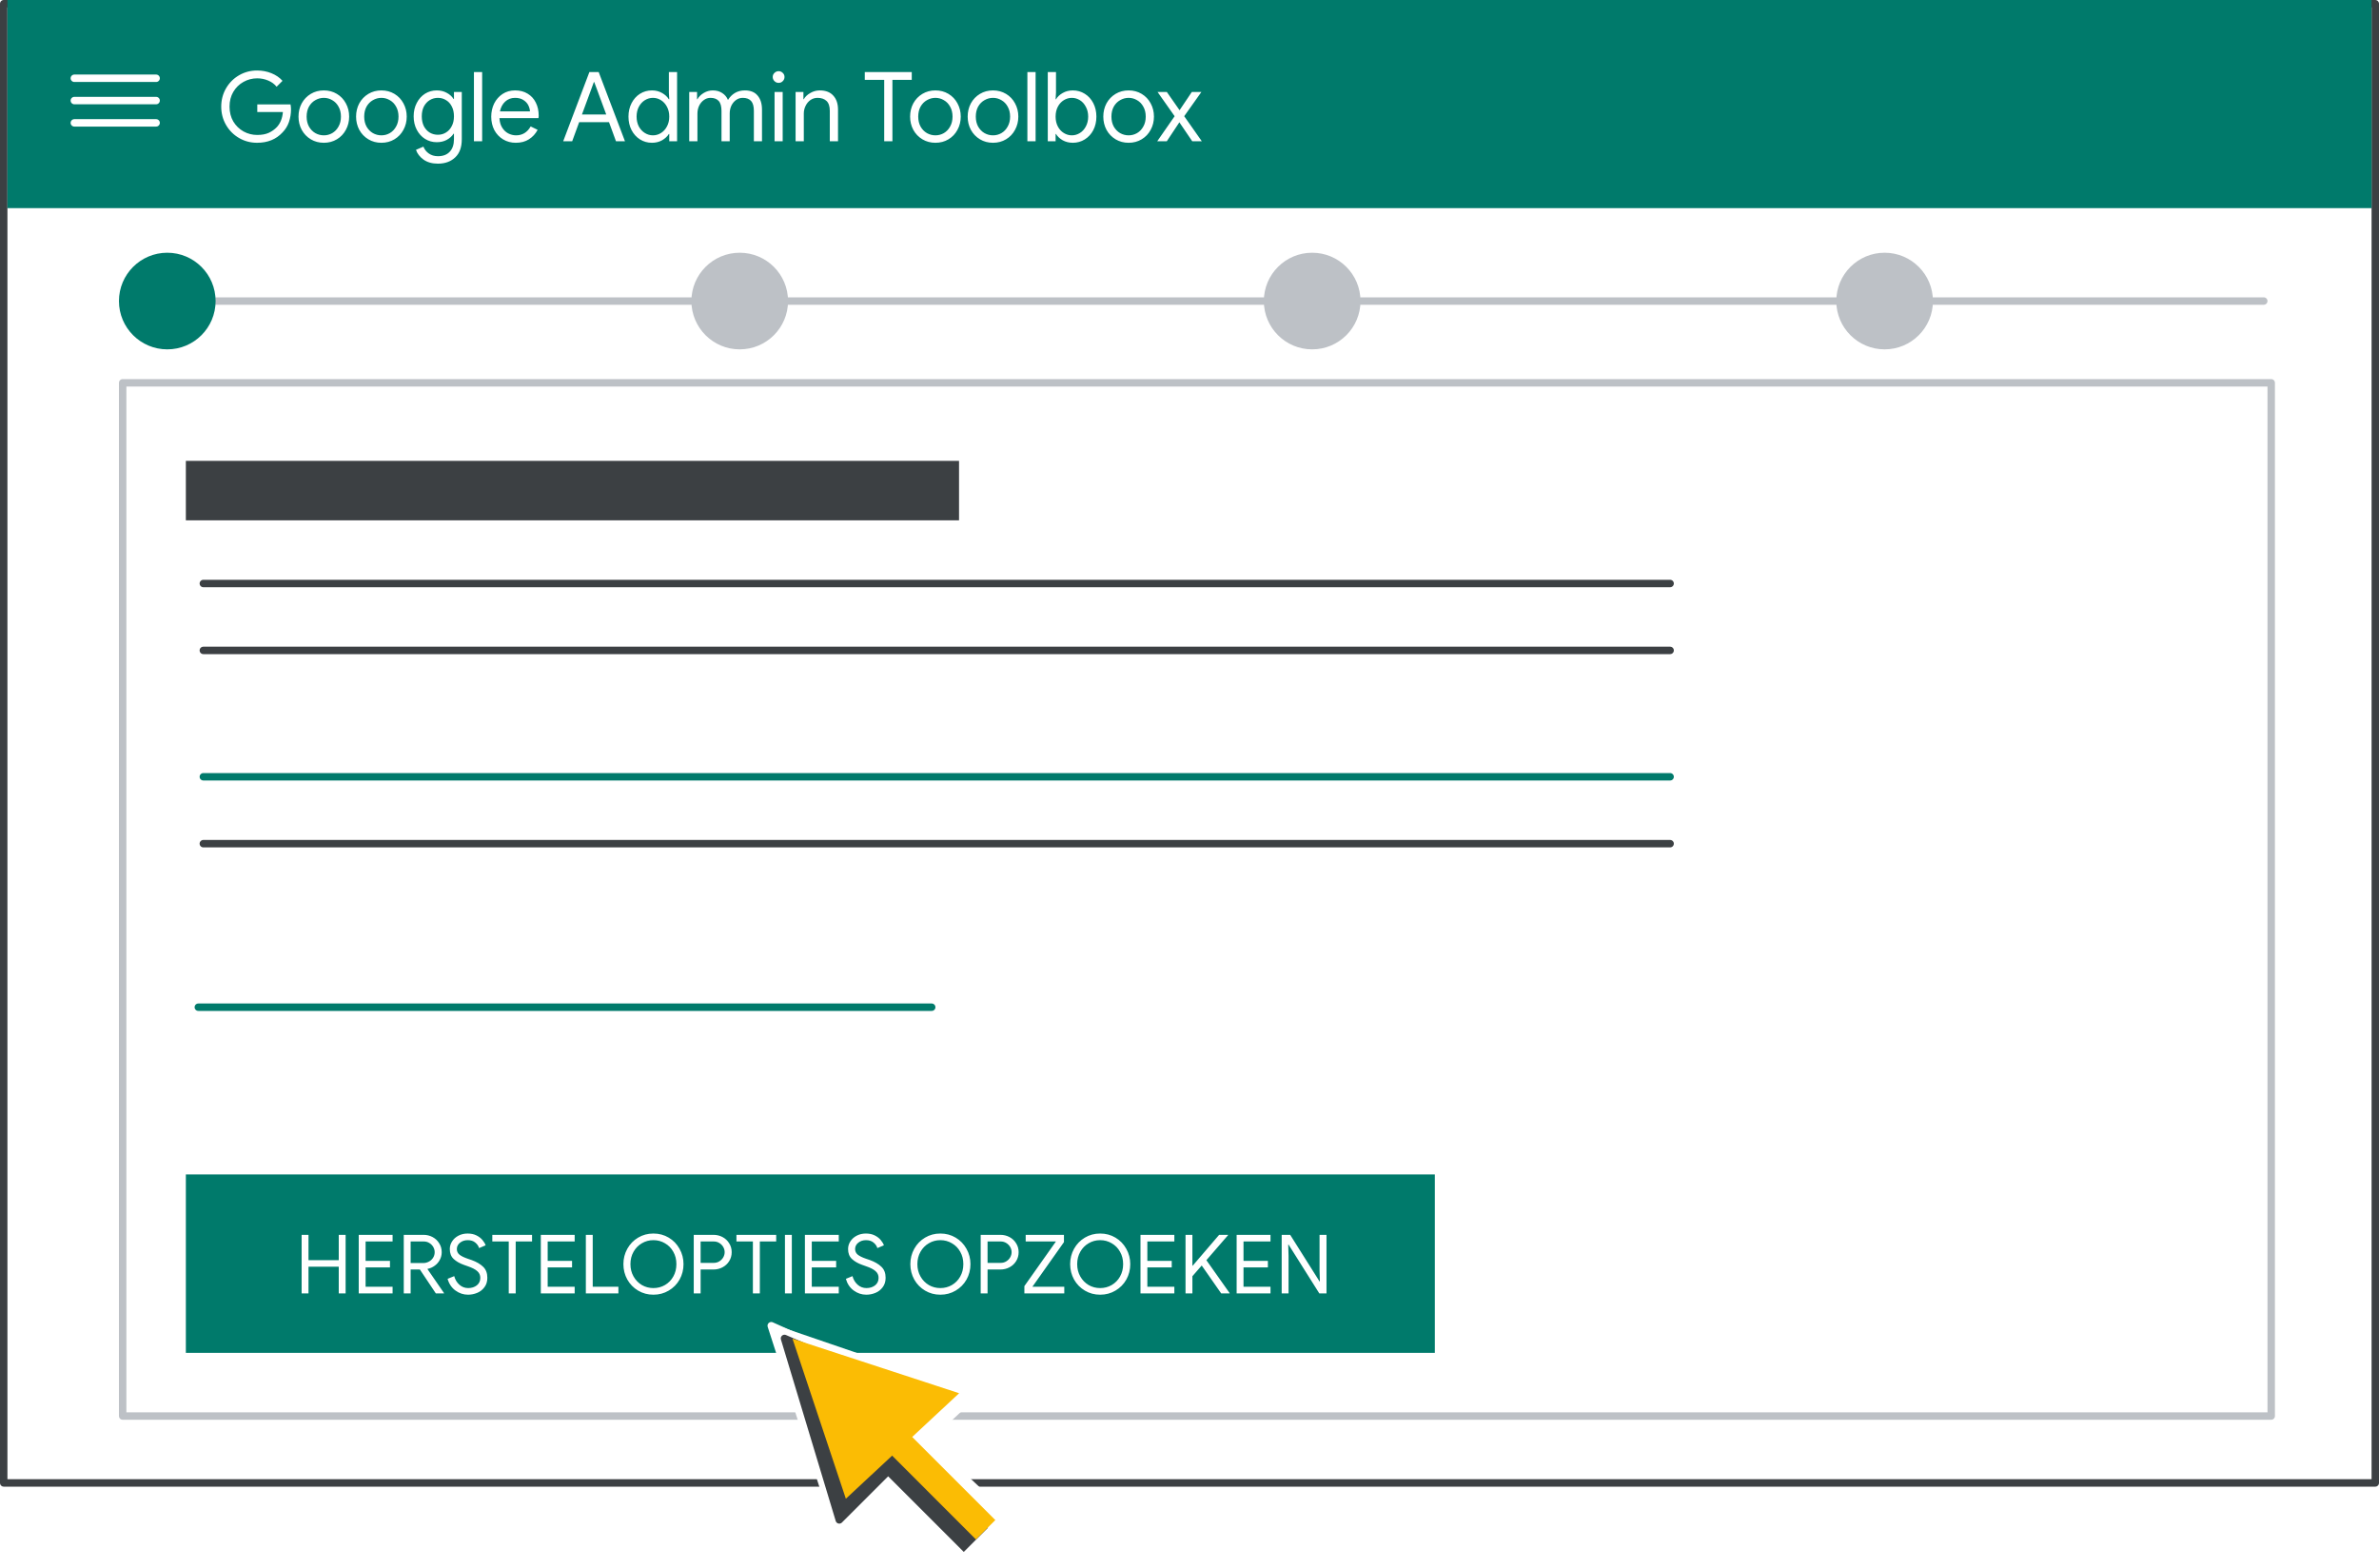<svg width="320" height="211" viewBox="0 0 320 211" fill="none" xmlns="http://www.w3.org/2000/svg">
<rect x="0" y="0" width="320" height="211" fill="#808080" stroke="none"/>
<g id="admin-account-recovery-toolbox-step1" clip-path="url(#clip0_1_148)">
<rect width="320" height="211" fill="white"/>
<rect id="Rectangle" x="0.5" y="0.5" width="319" height="199" fill="white" stroke="#3C4043" stroke-linejoin="round"/>
<path id="Line" d="M17 40.5H304.5" stroke="#BDC1C6" stroke-linecap="round"/>
<rect id="Rectangle_2" x="1" width="318" height="28" fill="#007A6B"/>
<rect id="Rectangle_3" x="16.5" y="51.5" width="289" height="139" fill="white" stroke="#BDC1C6" stroke-linejoin="round"/>
<path id="Google Admin Toolbox" d="M34.581 19.208C33.706 19.208 32.9 18.996 32.163 18.571C31.427 18.146 30.842 17.561 30.408 16.816C29.975 16.071 29.758 15.247 29.758 14.346C29.758 13.445 29.975 12.621 30.408 11.876C30.842 11.131 31.427 10.546 32.163 10.121C32.9 9.696 33.706 9.484 34.581 9.484C35.266 9.484 35.907 9.605 36.505 9.848C37.112 10.091 37.61 10.433 38 10.875L37.207 11.668C36.913 11.304 36.536 11.027 36.076 10.836C35.617 10.637 35.123 10.537 34.594 10.537C33.936 10.537 33.32 10.697 32.748 11.018C32.185 11.33 31.73 11.776 31.383 12.357C31.045 12.929 30.876 13.592 30.876 14.346C30.876 15.1 31.045 15.767 31.383 16.348C31.73 16.92 32.189 17.366 32.761 17.687C33.333 17.999 33.944 18.155 34.594 18.155C35.218 18.155 35.738 18.06 36.154 17.869C36.579 17.67 36.943 17.41 37.246 17.089C37.472 16.846 37.654 16.556 37.792 16.218C37.931 15.871 38.018 15.49 38.052 15.074H34.607V14.047H39.079C39.123 14.29 39.144 14.515 39.144 14.723C39.144 15.295 39.053 15.854 38.871 16.4C38.689 16.937 38.399 17.41 38 17.817C37.142 18.744 36.003 19.208 34.581 19.208ZM43.559 19.208C42.909 19.208 42.324 19.052 41.804 18.74C41.284 18.428 40.877 18.003 40.582 17.466C40.296 16.929 40.153 16.335 40.153 15.685C40.153 15.035 40.296 14.441 40.582 13.904C40.877 13.367 41.284 12.942 41.804 12.63C42.324 12.318 42.909 12.162 43.559 12.162C44.209 12.162 44.794 12.318 45.314 12.63C45.834 12.942 46.237 13.367 46.523 13.904C46.818 14.441 46.965 15.035 46.965 15.685C46.965 16.335 46.818 16.929 46.523 17.466C46.237 18.003 45.834 18.428 45.314 18.74C44.794 19.052 44.209 19.208 43.559 19.208ZM43.559 18.207C43.966 18.207 44.343 18.107 44.69 17.908C45.045 17.7 45.327 17.405 45.535 17.024C45.752 16.643 45.86 16.196 45.86 15.685C45.86 15.174 45.752 14.727 45.535 14.346C45.327 13.965 45.045 13.674 44.69 13.475C44.343 13.267 43.966 13.163 43.559 13.163C43.152 13.163 42.77 13.267 42.415 13.475C42.06 13.674 41.774 13.965 41.557 14.346C41.349 14.727 41.245 15.174 41.245 15.685C41.245 16.196 41.349 16.643 41.557 17.024C41.774 17.405 42.06 17.7 42.415 17.908C42.77 18.107 43.152 18.207 43.559 18.207ZM51.303 19.208C50.653 19.208 50.068 19.052 49.548 18.74C49.028 18.428 48.621 18.003 48.326 17.466C48.04 16.929 47.897 16.335 47.897 15.685C47.897 15.035 48.04 14.441 48.326 13.904C48.621 13.367 49.028 12.942 49.548 12.63C50.068 12.318 50.653 12.162 51.303 12.162C51.953 12.162 52.538 12.318 53.058 12.63C53.578 12.942 53.981 13.367 54.267 13.904C54.562 14.441 54.709 15.035 54.709 15.685C54.709 16.335 54.562 16.929 54.267 17.466C53.981 18.003 53.578 18.428 53.058 18.74C52.538 19.052 51.953 19.208 51.303 19.208ZM51.303 18.207C51.711 18.207 52.087 18.107 52.434 17.908C52.789 17.7 53.071 17.405 53.279 17.024C53.496 16.643 53.604 16.196 53.604 15.685C53.604 15.174 53.496 14.727 53.279 14.346C53.071 13.965 52.789 13.674 52.434 13.475C52.087 13.267 51.711 13.163 51.303 13.163C50.896 13.163 50.514 13.267 50.159 13.475C49.804 13.674 49.518 13.965 49.301 14.346C49.093 14.727 48.989 15.174 48.989 15.685C48.989 16.196 49.093 16.643 49.301 17.024C49.518 17.405 49.804 17.7 50.159 17.908C50.514 18.107 50.896 18.207 51.303 18.207ZM58.904 22.016C58.124 22.016 57.479 21.834 56.967 21.47C56.465 21.106 56.127 20.668 55.953 20.157L56.954 19.728C57.102 20.109 57.344 20.417 57.682 20.651C58.029 20.894 58.436 21.015 58.904 21.015C59.589 21.015 60.118 20.816 60.49 20.417C60.872 20.018 61.062 19.455 61.062 18.727V17.986H61.01C60.794 18.324 60.486 18.601 60.087 18.818C59.697 19.026 59.251 19.13 58.748 19.13C58.176 19.13 57.652 18.983 57.175 18.688C56.707 18.393 56.335 17.982 56.057 17.453C55.78 16.924 55.641 16.322 55.641 15.646C55.641 14.979 55.78 14.381 56.057 13.852C56.335 13.315 56.707 12.899 57.175 12.604C57.652 12.309 58.176 12.162 58.748 12.162C59.251 12.162 59.697 12.27 60.087 12.487C60.486 12.695 60.794 12.972 61.01 13.319H61.062V12.37H62.115V18.74C62.115 19.806 61.821 20.616 61.231 21.171C60.642 21.734 59.866 22.016 58.904 22.016ZM58.904 18.129C59.303 18.129 59.663 18.029 59.983 17.83C60.313 17.631 60.573 17.345 60.763 16.972C60.963 16.599 61.062 16.157 61.062 15.646C61.062 15.126 60.963 14.68 60.763 14.307C60.573 13.934 60.313 13.653 59.983 13.462C59.663 13.263 59.303 13.163 58.904 13.163C58.506 13.163 58.142 13.263 57.812 13.462C57.483 13.661 57.219 13.947 57.019 14.32C56.829 14.693 56.733 15.135 56.733 15.646C56.733 16.157 56.829 16.604 57.019 16.985C57.219 17.358 57.483 17.644 57.812 17.843C58.142 18.034 58.506 18.129 58.904 18.129ZM63.749 9.692H64.854V19H63.749V9.692ZM69.379 19.208C68.746 19.208 68.179 19.056 67.676 18.753C67.173 18.45 66.779 18.034 66.493 17.505C66.216 16.968 66.077 16.365 66.077 15.698C66.077 15.057 66.207 14.467 66.467 13.93C66.736 13.393 67.113 12.964 67.598 12.643C68.083 12.322 68.647 12.162 69.288 12.162C69.938 12.162 70.501 12.309 70.978 12.604C71.455 12.89 71.819 13.289 72.07 13.8C72.33 14.311 72.46 14.896 72.46 15.555C72.46 15.685 72.447 15.798 72.421 15.893H67.182C67.208 16.396 67.329 16.82 67.546 17.167C67.763 17.514 68.036 17.774 68.365 17.947C68.703 18.12 69.054 18.207 69.418 18.207C70.267 18.207 70.922 17.808 71.381 17.011L72.317 17.466C72.031 18.003 71.641 18.428 71.147 18.74C70.662 19.052 70.072 19.208 69.379 19.208ZM71.29 14.983C71.273 14.706 71.195 14.428 71.056 14.151C70.917 13.874 70.696 13.64 70.393 13.449C70.098 13.258 69.726 13.163 69.275 13.163C68.755 13.163 68.313 13.332 67.949 13.67C67.594 13.999 67.36 14.437 67.247 14.983H71.29ZM79.28 9.692H80.528L84.064 19H82.855L81.919 16.439H77.902L76.966 19H75.757L79.28 9.692ZM81.542 15.399L80.307 12.045L79.93 11.044H79.878L79.514 12.045L78.279 15.399H81.542ZM87.695 19.208C87.106 19.208 86.568 19.056 86.083 18.753C85.606 18.45 85.229 18.034 84.952 17.505C84.674 16.968 84.536 16.361 84.536 15.685C84.536 15.018 84.674 14.415 84.952 13.878C85.229 13.341 85.606 12.92 86.083 12.617C86.568 12.314 87.106 12.162 87.695 12.162C88.206 12.162 88.661 12.279 89.06 12.513C89.459 12.738 89.762 13.02 89.97 13.358H90.022L89.97 12.435V9.692H91.075V19H90.022V18.025H89.97C89.762 18.354 89.459 18.636 89.06 18.87C88.661 19.095 88.206 19.208 87.695 19.208ZM87.825 18.207C88.215 18.207 88.575 18.103 88.904 17.895C89.242 17.687 89.51 17.392 89.71 17.011C89.918 16.63 90.022 16.188 90.022 15.685C90.022 15.182 89.918 14.74 89.71 14.359C89.51 13.978 89.242 13.683 88.904 13.475C88.575 13.267 88.215 13.163 87.825 13.163C87.444 13.163 87.084 13.267 86.746 13.475C86.408 13.683 86.135 13.982 85.927 14.372C85.728 14.753 85.628 15.191 85.628 15.685C85.628 16.179 85.728 16.621 85.927 17.011C86.135 17.392 86.408 17.687 86.746 17.895C87.084 18.103 87.444 18.207 87.825 18.207ZM92.707 12.37H93.76V13.345H93.812C94.003 13.007 94.289 12.725 94.67 12.5C95.052 12.275 95.454 12.162 95.879 12.162C96.365 12.162 96.785 12.279 97.14 12.513C97.504 12.747 97.764 13.059 97.92 13.449C98.154 13.059 98.462 12.747 98.843 12.513C99.233 12.279 99.684 12.162 100.195 12.162C100.958 12.162 101.53 12.396 101.911 12.864C102.301 13.323 102.496 13.952 102.496 14.749V19H101.404V14.918C101.404 14.303 101.279 13.856 101.027 13.579C100.776 13.302 100.403 13.163 99.909 13.163C99.58 13.163 99.281 13.258 99.012 13.449C98.743 13.64 98.531 13.895 98.375 14.216C98.228 14.537 98.154 14.883 98.154 15.256V19H97.049V14.931C97.049 14.307 96.924 13.856 96.672 13.579C96.421 13.302 96.052 13.163 95.567 13.163C95.238 13.163 94.939 13.263 94.67 13.462C94.401 13.653 94.189 13.913 94.033 14.242C93.886 14.563 93.812 14.909 93.812 15.282V19H92.707V12.37ZM104.732 11.148C104.516 11.148 104.329 11.07 104.173 10.914C104.017 10.758 103.939 10.572 103.939 10.355C103.939 10.138 104.017 9.956 104.173 9.809C104.329 9.653 104.516 9.575 104.732 9.575C104.949 9.575 105.135 9.653 105.291 9.809C105.447 9.956 105.525 10.138 105.525 10.355C105.525 10.572 105.447 10.758 105.291 10.914C105.144 11.07 104.958 11.148 104.732 11.148ZM104.186 12.37H105.278V19H104.186V12.37ZM107.015 12.37H108.068V13.345H108.12C108.302 13.016 108.592 12.738 108.991 12.513C109.389 12.279 109.814 12.162 110.265 12.162C111.062 12.162 111.669 12.396 112.085 12.864C112.509 13.323 112.722 13.952 112.722 14.749V19H111.617V14.918C111.617 14.303 111.469 13.856 111.175 13.579C110.88 13.302 110.477 13.163 109.966 13.163C109.61 13.163 109.29 13.263 109.004 13.462C108.726 13.661 108.51 13.926 108.354 14.255C108.198 14.576 108.12 14.914 108.12 15.269V19H107.015V12.37ZM118.935 10.745H116.322V9.692H122.64V10.745H120.04V19H118.935V10.745ZM125.825 19.208C125.175 19.208 124.59 19.052 124.07 18.74C123.55 18.428 123.142 18.003 122.848 17.466C122.562 16.929 122.419 16.335 122.419 15.685C122.419 15.035 122.562 14.441 122.848 13.904C123.142 13.367 123.55 12.942 124.07 12.63C124.59 12.318 125.175 12.162 125.825 12.162C126.475 12.162 127.06 12.318 127.58 12.63C128.1 12.942 128.503 13.367 128.789 13.904C129.083 14.441 129.231 15.035 129.231 15.685C129.231 16.335 129.083 16.929 128.789 17.466C128.503 18.003 128.1 18.428 127.58 18.74C127.06 19.052 126.475 19.208 125.825 19.208ZM125.825 18.207C126.232 18.207 126.609 18.107 126.956 17.908C127.311 17.7 127.593 17.405 127.801 17.024C128.017 16.643 128.126 16.196 128.126 15.685C128.126 15.174 128.017 14.727 127.801 14.346C127.593 13.965 127.311 13.674 126.956 13.475C126.609 13.267 126.232 13.163 125.825 13.163C125.417 13.163 125.036 13.267 124.681 13.475C124.325 13.674 124.039 13.965 123.823 14.346C123.615 14.727 123.511 15.174 123.511 15.685C123.511 16.196 123.615 16.643 123.823 17.024C124.039 17.405 124.325 17.7 124.681 17.908C125.036 18.107 125.417 18.207 125.825 18.207ZM133.569 19.208C132.919 19.208 132.334 19.052 131.814 18.74C131.294 18.428 130.886 18.003 130.592 17.466C130.306 16.929 130.163 16.335 130.163 15.685C130.163 15.035 130.306 14.441 130.592 13.904C130.886 13.367 131.294 12.942 131.814 12.63C132.334 12.318 132.919 12.162 133.569 12.162C134.219 12.162 134.804 12.318 135.324 12.63C135.844 12.942 136.247 13.367 136.533 13.904C136.827 14.441 136.975 15.035 136.975 15.685C136.975 16.335 136.827 16.929 136.533 17.466C136.247 18.003 135.844 18.428 135.324 18.74C134.804 19.052 134.219 19.208 133.569 19.208ZM133.569 18.207C133.976 18.207 134.353 18.107 134.7 17.908C135.055 17.7 135.337 17.405 135.545 17.024C135.761 16.643 135.87 16.196 135.87 15.685C135.87 15.174 135.761 14.727 135.545 14.346C135.337 13.965 135.055 13.674 134.7 13.475C134.353 13.267 133.976 13.163 133.569 13.163C133.161 13.163 132.78 13.267 132.425 13.475C132.069 13.674 131.783 13.965 131.567 14.346C131.359 14.727 131.255 15.174 131.255 15.685C131.255 16.196 131.359 16.643 131.567 17.024C131.783 17.405 132.069 17.7 132.425 17.908C132.78 18.107 133.161 18.207 133.569 18.207ZM138.194 9.692H139.299V19H138.194V9.692ZM144.304 19.208C143.801 19.208 143.346 19.095 142.939 18.87C142.54 18.636 142.241 18.354 142.042 18.025H141.99V19H140.937V9.692H142.042V12.435L141.99 13.358H142.042C142.241 13.02 142.54 12.738 142.939 12.513C143.346 12.279 143.801 12.162 144.304 12.162C144.893 12.162 145.43 12.314 145.916 12.617C146.401 12.92 146.782 13.341 147.06 13.878C147.337 14.415 147.476 15.018 147.476 15.685C147.476 16.361 147.337 16.968 147.06 17.505C146.782 18.034 146.401 18.45 145.916 18.753C145.43 19.056 144.893 19.208 144.304 19.208ZM144.174 18.207C144.555 18.207 144.915 18.103 145.253 17.895C145.591 17.687 145.859 17.392 146.059 17.011C146.267 16.621 146.371 16.179 146.371 15.685C146.371 15.191 146.267 14.753 146.059 14.372C145.859 13.982 145.591 13.683 145.253 13.475C144.915 13.267 144.555 13.163 144.174 13.163C143.792 13.163 143.433 13.267 143.095 13.475C142.757 13.683 142.488 13.978 142.289 14.359C142.089 14.74 141.99 15.182 141.99 15.685C141.99 16.188 142.089 16.63 142.289 17.011C142.488 17.392 142.757 17.687 143.095 17.895C143.433 18.103 143.792 18.207 144.174 18.207ZM151.812 19.208C151.162 19.208 150.577 19.052 150.057 18.74C149.537 18.428 149.13 18.003 148.835 17.466C148.549 16.929 148.406 16.335 148.406 15.685C148.406 15.035 148.549 14.441 148.835 13.904C149.13 13.367 149.537 12.942 150.057 12.63C150.577 12.318 151.162 12.162 151.812 12.162C152.462 12.162 153.047 12.318 153.567 12.63C154.087 12.942 154.49 13.367 154.776 13.904C155.071 14.441 155.218 15.035 155.218 15.685C155.218 16.335 155.071 16.929 154.776 17.466C154.49 18.003 154.087 18.428 153.567 18.74C153.047 19.052 152.462 19.208 151.812 19.208ZM151.812 18.207C152.219 18.207 152.596 18.107 152.943 17.908C153.298 17.7 153.58 17.405 153.788 17.024C154.005 16.643 154.113 16.196 154.113 15.685C154.113 15.174 154.005 14.727 153.788 14.346C153.58 13.965 153.298 13.674 152.943 13.475C152.596 13.267 152.219 13.163 151.812 13.163C151.405 13.163 151.023 13.267 150.668 13.475C150.313 13.674 150.027 13.965 149.81 14.346C149.602 14.727 149.498 15.174 149.498 15.685C149.498 16.196 149.602 16.643 149.81 17.024C150.027 17.405 150.313 17.7 150.668 17.908C151.023 18.107 151.405 18.207 151.812 18.207ZM158.001 15.633L155.7 12.37H156.948L158.664 14.827L160.315 12.37H161.602L159.288 15.633L161.654 19H160.367L158.638 16.452L156.948 19H155.661L158.001 15.633Z" fill="white"/>
<g id="UI/menu-light-grey">
<path id="Line_2" d="M10 10.529H21" stroke="white" stroke-linecap="round" stroke-linejoin="round"/>
<path id="Line_3" d="M10 13.529H21" stroke="white" stroke-linecap="round" stroke-linejoin="round"/>
<path id="Line_4" d="M10 16.529H21" stroke="white" stroke-linecap="round" stroke-linejoin="round"/>
</g>
<g id="Group 3">
<g id="Group 4">
<rect id="Rectangle_4" x="25" y="158" width="168" height="24" fill="#007A6B"/>
<path id="LOOKUP RECOVERY OPTI" d="M40.572 166.124H41.496V169.534H45.566V166.124H46.49V174H45.566V170.414H41.496V174H40.572V166.124ZM48.253 166.124H52.807V167.015H49.177V169.622H52.455V170.502H49.177V173.109H52.807V174H48.253V166.124ZM54.311 166.124H56.973C57.406 166.124 57.809 166.223 58.183 166.421C58.557 166.619 58.854 166.898 59.074 167.257C59.301 167.609 59.415 168.009 59.415 168.456C59.415 168.823 59.331 169.164 59.162 169.479C59.001 169.794 58.773 170.058 58.48 170.271C58.194 170.484 57.875 170.627 57.523 170.7L57.501 170.733L59.723 173.956V174H58.623L56.478 170.788H55.235V174H54.311V166.124ZM56.918 169.919C57.19 169.919 57.443 169.857 57.677 169.732C57.919 169.607 58.11 169.435 58.249 169.215C58.396 168.988 58.469 168.735 58.469 168.456C58.469 168.214 58.407 167.983 58.282 167.763C58.157 167.543 57.981 167.363 57.754 167.224C57.534 167.085 57.278 167.015 56.984 167.015H55.235V169.919H56.918ZM62.956 174.176C62.34 174.176 61.776 173.989 61.263 173.615C60.749 173.241 60.397 172.717 60.206 172.042L61.097 171.679C61.222 172.148 61.453 172.533 61.791 172.834C62.128 173.135 62.524 173.285 62.978 173.285C63.433 173.285 63.818 173.164 64.133 172.922C64.449 172.673 64.606 172.335 64.606 171.91C64.606 171.543 64.471 171.243 64.2 171.008C63.935 170.766 63.499 170.542 62.891 170.337L62.395 170.161C61.838 169.963 61.383 169.703 61.032 169.38C60.679 169.057 60.504 168.61 60.504 168.038C60.504 167.664 60.606 167.319 60.812 167.004C61.017 166.681 61.303 166.425 61.669 166.234C62.036 166.043 62.447 165.948 62.901 165.948C63.356 165.948 63.752 166.032 64.09 166.201C64.427 166.37 64.695 166.575 64.892 166.817C65.098 167.059 65.241 167.297 65.322 167.532L64.442 167.906C64.368 167.635 64.2 167.389 63.935 167.169C63.679 166.949 63.338 166.839 62.913 166.839C62.509 166.839 62.164 166.953 61.879 167.18C61.593 167.407 61.45 167.693 61.45 168.038C61.45 168.346 61.571 168.599 61.812 168.797C62.054 168.988 62.421 169.167 62.913 169.336L63.429 169.512C64.097 169.754 64.618 170.058 64.992 170.425C65.365 170.784 65.552 171.276 65.552 171.899C65.552 172.405 65.421 172.83 65.156 173.175C64.9 173.52 64.573 173.773 64.177 173.934C63.782 174.095 63.374 174.176 62.956 174.176ZM68.432 167.015H66.221V166.124H71.567V167.015H69.367V174H68.432V167.015ZM72.745 166.124H77.299V167.015H73.669V169.622H76.947V170.502H73.669V173.109H77.299V174H72.745V166.124ZM78.803 166.124H79.727V173.109H83.181V174H78.803V166.124ZM87.891 174.176C87.136 174.176 86.45 173.993 85.834 173.626C85.218 173.259 84.734 172.764 84.382 172.141C84.03 171.51 83.854 170.817 83.854 170.062C83.854 169.314 84.03 168.625 84.382 167.994C84.734 167.363 85.218 166.865 85.834 166.498C86.45 166.131 87.136 165.948 87.891 165.948C88.646 165.948 89.332 166.131 89.948 166.498C90.564 166.865 91.048 167.363 91.4 167.994C91.759 168.625 91.939 169.314 91.939 170.062C91.939 170.817 91.763 171.51 91.411 172.141C91.059 172.764 90.571 173.259 89.948 173.626C89.332 173.993 88.646 174.176 87.891 174.176ZM87.891 173.285C88.456 173.285 88.973 173.149 89.442 172.878C89.919 172.599 90.293 172.218 90.564 171.734C90.843 171.243 90.982 170.685 90.982 170.062C90.982 169.439 90.843 168.885 90.564 168.401C90.293 167.91 89.919 167.528 89.442 167.257C88.973 166.978 88.456 166.839 87.891 166.839C87.326 166.839 86.809 166.978 86.34 167.257C85.871 167.528 85.497 167.91 85.218 168.401C84.939 168.892 84.8 169.446 84.8 170.062C84.8 170.678 84.939 171.232 85.218 171.723C85.497 172.214 85.871 172.599 86.34 172.878C86.809 173.149 87.326 173.285 87.891 173.285ZM93.316 166.124H95.967C96.407 166.124 96.814 166.223 97.188 166.421C97.562 166.619 97.859 166.898 98.079 167.257C98.306 167.609 98.42 168.009 98.42 168.456C98.42 168.903 98.306 169.307 98.079 169.666C97.859 170.018 97.562 170.293 97.188 170.491C96.814 170.689 96.407 170.788 95.967 170.788H94.24V174H93.316V166.124ZM95.989 169.897C96.282 169.897 96.539 169.827 96.759 169.688C96.986 169.549 97.162 169.369 97.287 169.149C97.412 168.929 97.474 168.698 97.474 168.456C97.474 168.214 97.412 167.983 97.287 167.763C97.162 167.543 96.986 167.363 96.759 167.224C96.539 167.085 96.282 167.015 95.989 167.015H94.24V169.897H95.989ZM101.271 167.015H99.06V166.124H104.406V167.015H102.206V174H101.271V167.015ZM105.584 166.124H106.508V174H105.584V166.124ZM108.269 166.124H112.823V167.015H109.193V169.622H112.471V170.502H109.193V173.109H112.823V174H108.269V166.124ZM116.528 174.176C115.912 174.176 115.347 173.989 114.834 173.615C114.32 173.241 113.968 172.717 113.778 172.042L114.669 171.679C114.793 172.148 115.024 172.533 115.362 172.834C115.699 173.135 116.095 173.285 116.55 173.285C117.004 173.285 117.389 173.164 117.705 172.922C118.02 172.673 118.178 172.335 118.178 171.91C118.178 171.543 118.042 171.243 117.771 171.008C117.507 170.766 117.07 170.542 116.462 170.337L115.967 170.161C115.409 169.963 114.955 169.703 114.603 169.38C114.251 169.057 114.075 168.61 114.075 168.038C114.075 167.664 114.177 167.319 114.383 167.004C114.588 166.681 114.874 166.425 115.241 166.234C115.607 166.043 116.018 165.948 116.473 165.948C116.927 165.948 117.323 166.032 117.661 166.201C117.998 166.37 118.266 166.575 118.464 166.817C118.669 167.059 118.812 167.297 118.893 167.532L118.013 167.906C117.939 167.635 117.771 167.389 117.507 167.169C117.25 166.949 116.909 166.839 116.484 166.839C116.08 166.839 115.736 166.953 115.45 167.18C115.164 167.407 115.021 167.693 115.021 168.038C115.021 168.346 115.142 168.599 115.384 168.797C115.626 168.988 115.992 169.167 116.484 169.336L117.001 169.512C117.668 169.754 118.189 170.058 118.563 170.425C118.937 170.784 119.124 171.276 119.124 171.899C119.124 172.405 118.992 172.83 118.728 173.175C118.471 173.52 118.145 173.773 117.749 173.934C117.353 174.095 116.946 174.176 116.528 174.176ZM126.488 174.176C125.732 174.176 125.047 173.993 124.431 173.626C123.815 173.259 123.331 172.764 122.979 172.141C122.627 171.51 122.451 170.817 122.451 170.062C122.451 169.314 122.627 168.625 122.979 167.994C123.331 167.363 123.815 166.865 124.431 166.498C125.047 166.131 125.732 165.948 126.488 165.948C127.243 165.948 127.929 166.131 128.545 166.498C129.161 166.865 129.645 167.363 129.997 167.994C130.356 168.625 130.536 169.314 130.536 170.062C130.536 170.817 130.36 171.51 130.008 172.141C129.656 172.764 129.168 173.259 128.545 173.626C127.929 173.993 127.243 174.176 126.488 174.176ZM126.488 173.285C127.052 173.285 127.569 173.149 128.039 172.878C128.515 172.599 128.889 172.218 129.161 171.734C129.439 171.243 129.579 170.685 129.579 170.062C129.579 169.439 129.439 168.885 129.161 168.401C128.889 167.91 128.515 167.528 128.039 167.257C127.569 166.978 127.052 166.839 126.488 166.839C125.923 166.839 125.406 166.978 124.937 167.257C124.467 167.528 124.093 167.91 123.815 168.401C123.536 168.892 123.397 169.446 123.397 170.062C123.397 170.678 123.536 171.232 123.815 171.723C124.093 172.214 124.467 172.599 124.937 172.878C125.406 173.149 125.923 173.285 126.488 173.285ZM131.913 166.124H134.564C135.004 166.124 135.411 166.223 135.785 166.421C136.159 166.619 136.456 166.898 136.676 167.257C136.903 167.609 137.017 168.009 137.017 168.456C137.017 168.903 136.903 169.307 136.676 169.666C136.456 170.018 136.159 170.293 135.785 170.491C135.411 170.689 135.004 170.788 134.564 170.788H132.837V174H131.913V166.124ZM134.586 169.897C134.879 169.897 135.136 169.827 135.356 169.688C135.583 169.549 135.759 169.369 135.884 169.149C136.008 168.929 136.071 168.698 136.071 168.456C136.071 168.214 136.008 167.983 135.884 167.763C135.759 167.543 135.583 167.363 135.356 167.224C135.136 167.085 134.879 167.015 134.586 167.015H132.837V169.897H134.586ZM137.789 173.021L142.035 167.015H137.965V166.124H143.113V167.103L138.867 173.109H143.157V174H137.789V173.021ZM147.983 174.176C147.227 174.176 146.542 173.993 145.926 173.626C145.31 173.259 144.826 172.764 144.474 172.141C144.122 171.51 143.946 170.817 143.946 170.062C143.946 169.314 144.122 168.625 144.474 167.994C144.826 167.363 145.31 166.865 145.926 166.498C146.542 166.131 147.227 165.948 147.983 165.948C148.738 165.948 149.424 166.131 150.04 166.498C150.656 166.865 151.14 167.363 151.492 167.994C151.851 168.625 152.031 169.314 152.031 170.062C152.031 170.817 151.855 171.51 151.503 172.141C151.151 172.764 150.663 173.259 150.04 173.626C149.424 173.993 148.738 174.176 147.983 174.176ZM147.983 173.285C148.547 173.285 149.064 173.149 149.534 172.878C150.01 172.599 150.384 172.218 150.656 171.734C150.934 171.243 151.074 170.685 151.074 170.062C151.074 169.439 150.934 168.885 150.656 168.401C150.384 167.91 150.01 167.528 149.534 167.257C149.064 166.978 148.547 166.839 147.983 166.839C147.418 166.839 146.901 166.978 146.432 167.257C145.962 167.528 145.588 167.91 145.31 168.401C145.031 168.892 144.892 169.446 144.892 170.062C144.892 170.678 145.031 171.232 145.31 171.723C145.588 172.214 145.962 172.599 146.432 172.878C146.901 173.149 147.418 173.285 147.983 173.285ZM153.408 166.124H157.962V167.015H154.332V169.622H157.61V170.502H154.332V173.109H157.962V174H153.408V166.124ZM159.466 166.124H160.39V170.271H160.434L163.987 166.124H165.186V166.168L162.271 169.534L165.395 173.956V174H164.262L161.644 170.249L160.39 171.69V174H159.466V166.124ZM166.341 166.124H170.895V167.015H167.265V169.622H170.543V170.502H167.265V173.109H170.895V174H166.341V166.124ZM172.4 166.124H173.544L177.493 172.394H177.537L177.493 170.876V166.124H178.428V174H177.46L173.324 167.433H173.28L173.324 168.951V174H172.4V166.124Z" fill="white"/>
</g>
</g>
<circle id="Oval" cx="22.5" cy="40.5" r="6.5" fill="#007A6B"/>
<circle id="Oval_2" cx="99.5" cy="40.5" r="6.5" fill="#BDC1C6"/>
<circle id="Oval_3" cx="176.5" cy="40.5" r="6.5" fill="#BDC1C6"/>
<circle id="Oval_4" cx="253.5" cy="40.5" r="6.5" fill="#BDC1C6"/>
<rect id="Rectangle_5" x="25" y="62" width="104" height="8" fill="#3C4043"/>
<path id="Line 5" d="M27.351 78.5H224.649" stroke="#3C4043" stroke-linecap="round" stroke-linejoin="round"/>
<path id="Line 5_2" d="M27.351 87.5H224.649" stroke="#3C4043" stroke-linecap="round" stroke-linejoin="round"/>
<g id="UI/line-dark-grey">
<path id="Line 5_3" d="M27.351 104.5H224.649" stroke="#007A6B" stroke-linecap="round" stroke-linejoin="round"/>
</g>
<g id="UI/line-dark-grey_2">
<path id="Line 5_4" d="M27.351 113.5H224.649" stroke="#3C4043" stroke-linecap="round" stroke-linejoin="round"/>
</g>
<g id="UI/line-dark-grey_3">
<path id="Line 5_5" d="M26.676 135.5H125.324" stroke="#007A6B" stroke-linecap="round" stroke-linejoin="round"/>
</g>
<g id="Cursor" clip-path="url(#clip1_1_148)">
<g id="White bg">
<path id="Triangle" d="M103.739 178.348L126.604 188.578L119.07 188.941L122.505 197.64L113.03 207.116L103.739 178.348Z" fill="white" stroke="white" stroke-linejoin="round"/>
<path id="Triangle_2" d="M104.521 178.334L131.732 187.645L114.455 203.67L104.521 178.334Z" fill="white"/>
<path id="Rectangle_6" d="M118.051 199.523L124.339 193.097L135.936 203.977L128.8 211.113L118.051 199.523Z" fill="white"/>
</g>
<g id="Black">
<path id="Triangle_3" d="M105.522 180.061L124.869 188.353L118.42 188.813L121.183 196.184L112.892 204.475L105.522 180.061Z" fill="#3C4043" stroke="#3C4043" stroke-linejoin="round"/>
<path id="Rectangle_7" d="M118.677 197.823L121.518 194.86L132.893 205.524L129.636 208.781L118.677 197.823Z" fill="#3C4043"/>
</g>
<g id="Yellow">
<path id="Rectangle_8" d="M121.709 192.326L119.104 194.931L131.276 207.104L133.882 204.498L121.709 192.326Z" fill="#FBBC04"/>
<path id="Triangle_4" d="M106.597 180.092L129.014 187.431L113.776 201.626L106.597 180.092Z" fill="#FBBC04"/>
</g>
</g>
</g>
<defs>
<clipPath id="clip0_1_148">
<rect width="320" height="211" fill="white"/>
</clipPath>
<clipPath id="clip1_1_148">
<rect width="45" height="45" fill="white" transform="translate(96 171)"/>
</clipPath>
</defs>
</svg>
